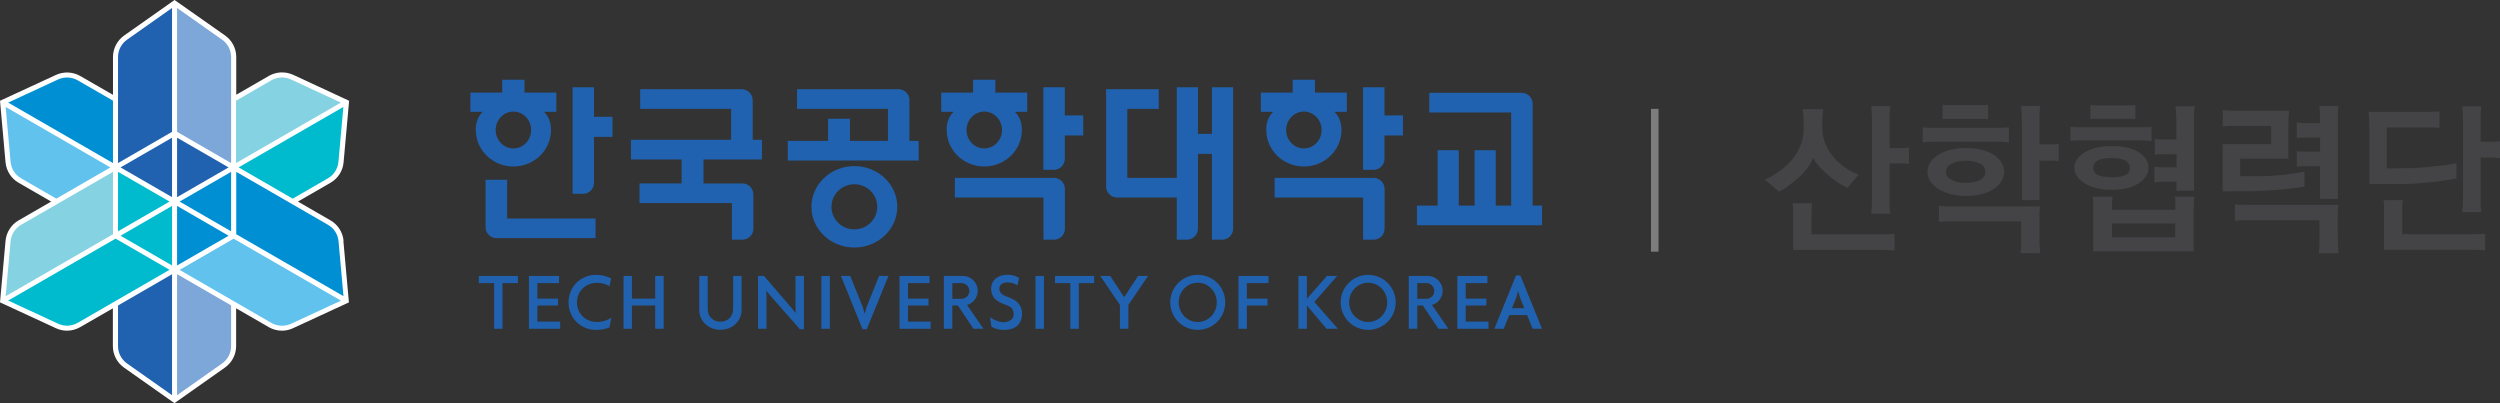 <?xml version="1.0" encoding="UTF-8"?><svg id="Layer_2" xmlns="http://www.w3.org/2000/svg" viewBox="0 0 248.05 40"><rect x="0" y="0" width="248.05" height="40" fill="#333333" stroke="none"/><defs><style>.cls-1{fill:#fff;}.cls-2{fill:#61c2ee;}.cls-3{fill:#00bbce;}.cls-4{fill:#7d7d7d;}.cls-5{fill:#84d2e2;}.cls-6{fill:#7da7d9;}.cls-7{fill:#008fd3;}.cls-8{fill:#444446;}.cls-9{fill:#2062af;}</style></defs><g id="_이어_1"><rect class="cls-4" x="163.81" y="10.8" width=".75" height="14.17"/><g><g><polygon class="cls-9" points="55.58 32.62 55.58 31.91 53.32 31.91 53.32 30.31 55.37 30.31 55.37 29.63 53.32 29.63 53.32 28.09 55.47 28.09 55.47 27.38 52.48 27.38 52.48 32.62 55.58 32.62"/><polygon class="cls-9" points="65.01 29.63 62.7 29.63 62.7 27.38 61.87 27.38 61.87 32.62 62.7 32.62 62.7 30.31 65.01 30.31 65.01 32.62 65.85 32.62 65.85 27.38 65.01 27.38 65.01 29.63"/><rect class="cls-9" x="81.5" y="27.38" width=".84" height="5.24"/><rect class="cls-9" x="102.74" y="27.38" width=".84" height="5.24"/><path class="cls-9" d="M150.42,27.33l-2.15,5.29h.93l.55-1.36h1.77l.55,1.36h.93l-2.15-5.29h-.42Zm-.4,3.25l.44-1.1,.16-.58h.02l.16,.58,.44,1.1h-1.22Z"/><polygon class="cls-9" points="112.92 27.38 111.54 29.49 110.16 27.38 109.17 27.38 111.12 30.25 111.12 32.62 111.96 32.62 111.96 30.25 113.91 27.38 112.92 27.38"/><polygon class="cls-9" points="47.51 28.09 49.03 28.09 49.03 32.62 49.86 32.62 49.86 28.09 51.38 28.09 51.38 27.38 47.51 27.38 47.51 28.09"/><polygon class="cls-9" points="104.68 28.09 106.2 28.09 106.2 32.62 107.04 32.62 107.04 28.09 108.56 28.09 108.56 27.38 104.68 27.38 104.68 28.09"/><polygon class="cls-9" points="92.34 32.62 92.34 31.91 90.09 31.91 90.09 30.31 92.13 30.31 92.13 29.63 90.09 29.63 90.09 28.09 92.23 28.09 92.23 27.38 89.25 27.38 89.25 32.62 92.34 32.62"/><polygon class="cls-9" points="147.69 32.62 147.69 31.91 145.43 31.91 145.43 30.31 147.48 30.31 147.48 29.63 145.43 29.63 145.43 28.09 147.58 28.09 147.58 27.38 144.6 27.38 144.6 32.62 147.69 32.62"/><polygon class="cls-9" points="122.88 27.38 122.88 32.62 123.71 32.62 123.71 30.31 125.76 30.31 125.76 29.63 123.71 29.63 123.71 28.09 125.86 28.09 125.86 27.38 122.88 27.38"/><path class="cls-9" d="M57.25,30c0-1.11,.85-1.94,2-1.94,.46,0,.85,.11,1.22,.34l.17-.77c-.52-.25-.94-.36-1.5-.36-1.53,0-2.73,1.19-2.73,2.73s1.19,2.73,2.73,2.73c.5,0,.83-.05,1.33-.24l.19-.97c-.4,.27-.91,.43-1.41,.43-1.15,0-2-.83-2-1.94Z"/><path class="cls-9" d="M72.74,30.69c0,.71-.54,1.23-1.26,1.23s-1.26-.52-1.26-1.23v-3.31h-.84v3.39c0,1.1,.92,1.95,2.1,1.95s2.1-.86,2.1-1.95v-3.39h-.84v3.31Z"/><path class="cls-9" d="M139.78,27.38v5.24h.84v-2.31h.55l1.55,2.31h.99l-1.63-2.36c.61-.18,1.06-.74,1.06-1.41,0-.81-.66-1.47-1.47-1.47h-1.88Zm.84,.71h.91c.43,0,.78,.35,.78,.78s-.35,.78-.78,.78h-.91v-1.56Z"/><path class="cls-9" d="M93.65,27.38v5.24h.84v-2.31h.55l1.55,2.31h.99l-1.63-2.36c.61-.18,1.06-.74,1.06-1.41,0-.81-.66-1.47-1.47-1.47h-1.88Zm.84,.71h.91c.43,0,.78,.35,.78,.78s-.35,.78-.78,.78h-.91v-1.56Z"/><polygon class="cls-9" points="132.67 27.38 131.66 27.38 129.67 29.64 129.67 27.38 128.83 27.38 128.83 32.62 129.67 32.62 129.67 30.31 131.62 32.62 132.74 32.62 130.41 29.96 132.67 27.38"/><polygon class="cls-9" points="78.93 30.31 78.94 31.04 78.93 31.04 78.62 30.65 75.81 27.38 75.21 27.38 75.21 32.62 76.05 32.62 76.05 29.58 76.03 28.86 76.05 28.85 76.35 29.24 79.37 32.67 79.77 32.67 79.77 27.38 78.93 27.38 78.93 30.31"/><path class="cls-9" d="M118.84,27.27c-1.51,0-2.73,1.22-2.73,2.73s1.22,2.73,2.73,2.73,2.73-1.22,2.73-2.73-1.22-2.73-2.73-2.73Zm0,4.68c-1.04,0-1.89-.87-1.89-1.95s.84-1.95,1.89-1.95,1.89,.87,1.89,1.95-.84,1.95-1.89,1.95Z"/><path class="cls-9" d="M135.75,27.27c-1.51,0-2.73,1.22-2.73,2.73s1.22,2.73,2.73,2.73,2.73-1.22,2.73-2.73-1.22-2.73-2.73-2.73Zm0,4.68c-1.04,0-1.89-.87-1.89-1.95s.84-1.95,1.89-1.95,1.89,.87,1.89,1.95-.84,1.95-1.89,1.95Z"/><path class="cls-9" d="M100.43,29.65c-.11-.05-.34-.16-.7-.29-.36-.13-.58-.43-.58-.74,0-.26,.21-.6,.81-.6s.99,.3,.99,.3l.16-.75s-.44-.31-1.15-.31c-.91,0-1.62,.49-1.62,1.42,0,.36,.15,.8,.48,1.06,.19,.15,.28,.2,.48,.3,.18,.09,.35,.16,.6,.25,.41,.15,.68,.34,.68,.93,0,.52-.57,.75-.98,.75-.7,0-1.37-.5-1.37-.5l.14,.95c.46,.25,.84,.31,1.26,.31,1.59,0,1.78-1.12,1.78-1.59,0-1.07-.82-1.41-.98-1.48Z"/><polygon class="cls-9" points="86 32.67 88.15 27.38 87.22 27.38 85.96 30.52 85.8 31.1 85.78 31.1 85.62 30.52 84.36 27.38 83.44 27.38 85.58 32.67 86 32.67"/></g><g><path class="cls-9" d="M152.07,20.4V10.3c0-.6-.49-1.09-1.09-1.09h-9.17v1.95h8.13v9.24h-1.53v-5.5h-2.1v5.5h-1.57v-5.5h-2.1v5.5h-2.05v1.95h12.41v-1.95h-.92Z"/><path class="cls-9" d="M104.56,17.65h-9.82v1.95h8.79v4.18h1.04c.6,0,1.09-.49,1.09-1.09,0-1.3,0-2.65,0-3.95,0-.6-.49-1.09-1.09-1.09Z"/><path class="cls-9" d="M105.66,8.66h-2.14v8.19h1.04c.6,0,1.09-.49,1.09-1.09v-2.32h1.83v-1.99h-1.83v-2.79Z"/><path class="cls-9" d="M90.24,9.94c0-.6-.49-1.09-1.09-1.09h-10.07v1.95h9.02v3.18h-3.77v-2.2h-2.17v2.2h-4v1.95h12.99v-1.95h-.92v-4.04Z"/><path class="cls-9" d="M74.68,9.94c0-.6-.49-1.09-1.09-1.09h-10.07v1.95h9.02v3.07h-9.94v1.95h5.03v2.38h-4.18v1.95h9.17v3.63h1.04c.6,0,1.09-.49,1.09-1.09v-3.4c0-.6-.49-1.09-1.09-1.09h-3.86v-2.38h5.8v-1.95h-.92v-3.93Z"/><path class="cls-9" d="M58.95,8.66h-2.14v10.57h1.04c.6,0,1.09-.49,1.09-1.09v-4.56h1.83v-1.99h-1.83v-2.93Z"/><path class="cls-9" d="M50.31,17.83h-2.13v4.71c0,.6,.49,1.09,1.09,1.09h9.82v-1.95h-8.77v-3.85Z"/><path class="cls-9" d="M120.25,13.28h-1.39v-4.62h-2.1v8.99h-4.91v-6.85h3.12v-1.95h-5.22v9.66c0,.6,.49,1.09,1.09,1.09h5.92v4.18h1.01c.6,0,1.09-.49,1.09-1.09v-7.42h1.39v8.51h1.01c.6,0,1.09-.49,1.09-1.09V8.66h-2.1v4.62Z"/><path class="cls-9" d="M47.21,12.9c0,2,1.67,3.62,3.73,3.62s3.73-1.62,3.73-3.62c0-.79-.26-1.38-.7-1.81h1.23v-1.9h-3.16v-1.28h-2.21v1.28h-3.16v1.9h1.23c-.44,.43-.7,1.02-.7,1.81Zm3.73,1.83c-.97,0-1.76-.82-1.76-1.83s.79-1.83,1.76-1.83,1.76,.82,1.76,1.83-.79,1.83-1.76,1.83Z"/><path class="cls-9" d="M93.93,12.9c0,2,1.67,3.62,3.73,3.62s3.73-1.62,3.73-3.62c0-.79-.26-1.38-.7-1.81h1.23v-1.9h-3.16v-1.28h-2.21v1.28h-3.16v1.9h1.23c-.44,.43-.7,1.02-.7,1.81Zm3.73,1.83c-.97,0-1.76-.82-1.76-1.83s.79-1.83,1.76-1.83,1.76,.82,1.76,1.83-.79,1.83-1.76,1.83Z"/><path class="cls-9" d="M136.28,17.65h-9.81v1.95h8.78v4.18h1.04c.6,0,1.09-.49,1.09-1.09,0-1.3,0-2.65,0-3.95,0-.6-.49-1.09-1.09-1.09Z"/><path class="cls-9" d="M137.38,8.66h-2.14v8.19h1.04c.6,0,1.09-.49,1.09-1.09v-2.32h1.83v-1.99h-1.83v-2.79Z"/><path class="cls-9" d="M125.64,12.9c0,2,1.67,3.62,3.73,3.62s3.73-1.62,3.73-3.62c0-.79-.26-1.38-.7-1.81h1.23v-1.9h-3.16v-1.28h-2.21v1.28h-3.16v1.9h1.23c-.44,.43-.7,1.02-.7,1.81Zm3.73,1.83c-.97,0-1.76-.82-1.76-1.83s.79-1.83,1.76-1.83,1.76,.82,1.76,1.83-.79,1.83-1.76,1.83Z"/><path class="cls-9" d="M84.77,16.48c-2.35,0-4.26,1.81-4.26,4.04s1.91,4.04,4.26,4.04,4.26-1.81,4.26-4.04-1.91-4.04-4.26-4.04Zm0,6.28c-1.26,0-2.27-1-2.27-2.24s1.02-2.24,2.27-2.24,2.27,1,2.27,2.24-1.02,2.24-2.27,2.24Z"/></g><g><path class="cls-1" d="M34.09,23.89c-.08-.84-.56-1.6-1.29-2.02l-3.24-1.87,3.24-1.87c.73-.42,1.22-1.18,1.29-2.02l.55-6.11-5.56-2.58c-.77-.35-1.66-.31-2.4,.11l-3.24,1.87v-3.75c0-.84-.41-1.64-1.11-2.13L17.32,0l-5.01,3.53c-.69,.49-1.1,1.29-1.1,2.13v3.75l-3.25-1.87c-.73-.42-1.63-.46-2.4-.11L0,10l.55,6.11c.08,.84,.56,1.6,1.29,2.02l3.24,1.87-3.24,1.87c-.73,.42-1.21,1.18-1.29,2.02l-.55,6.11,5.56,2.57c.35,.16,.72,.24,1.09,.24,.45,0,.9-.12,1.3-.35l3.25-1.87v3.75c0,.85,.41,1.64,1.1,2.13l5.01,3.53,5.01-3.53c.69-.49,1.11-1.28,1.11-2.13v-3.75l3.24,1.87c.4,.23,.85,.35,1.3,.35,.37,0,.75-.08,1.09-.24l5.56-2.57-.55-6.11Z"/><g><polygon class="cls-9" points="17.07 19.56 17.07 13.66 11.96 16.61 17.07 19.56"/><path class="cls-9" d="M11.71,34.34c0,.68,.33,1.32,.89,1.72l4.47,3.15v-12l-5.36,3.1v4.04Z"/><path class="cls-9" d="M17.07,.79l-4.47,3.15c-.56,.4-.89,1.04-.89,1.72v10.52l5.36-3.1V.79Z"/><polygon class="cls-9" points="17.57 13.66 17.57 19.56 22.68 16.61 17.57 13.66"/></g><g><path class="cls-6" d="M17.57,39.21l4.47-3.15c.56-.39,.89-1.03,.89-1.72v-4.04l-5.36-3.1v12Z"/><path class="cls-6" d="M22.04,3.94L17.57,.79V13.08l5.36,3.1V5.66c0-.68-.33-1.33-.89-1.72Z"/></g><g><path class="cls-7" d="M5.77,7.88L.81,10.18l10.4,6h0v-6.19l-3.5-2.02c-.59-.34-1.32-.37-1.94-.09Z"/><path class="cls-7" d="M34.08,29.39l-.49-5.45c-.06-.68-.45-1.29-1.04-1.63l-9.11-5.26v6.19l10.65,6.15Z"/><polygon class="cls-7" points="22.93 22.95 22.93 17.05 17.82 20 22.93 22.95"/><polygon class="cls-7" points="17.57 26.34 22.68 23.39 17.57 20.43 17.57 26.34"/></g><g><path class="cls-2" d="M1.05,16.06c.06,.68,.45,1.29,1.04,1.63l3.5,2.02,5.36-3.1L.56,10.61l.49,5.45Z"/><path class="cls-2" d="M23.18,23.68h0l-5.36,3.1,9.11,5.26c.59,.34,1.32,.37,1.94,.09l4.96-2.3-10.65-6.15Z"/></g><g><polygon class="cls-3" points="11.71 17.05 11.71 22.95 16.82 20 11.71 17.05"/><polygon class="cls-3" points="17.07 26.34 17.07 20.43 11.96 23.39 17.07 26.34"/><path class="cls-3" d="M11.46,23.68L.81,29.82l4.96,2.3c.62,.29,1.34,.25,1.94-.09l9.11-5.26-5.36-3.1h0Z"/><path class="cls-3" d="M23.68,16.61l5.36,3.1,3.5-2.02c.59-.34,.98-.95,1.04-1.63l.49-5.45-10.4,6Z"/></g><g><path class="cls-5" d="M1.05,23.94l-.49,5.45,3.54-2.04,7.11-4.11v-6.19L2.09,22.31c-.59,.34-.98,.95-1.04,1.63Z"/><path class="cls-5" d="M28.86,7.88c-.62-.29-1.34-.25-1.94,.09l-3.5,2.02v6.19h0l10.4-6-4.96-2.3Z"/></g></g></g><g><path class="cls-8" d="M180.82,12.56v.23c0,.52,.1,1.02,.3,1.49,.2,.47,.46,.9,.79,1.29,.34,.41,.73,.77,1.17,1.07,.44,.3,.9,.53,1.35,.69-.1,.11-.2,.22-.3,.33-.1,.11-.2,.23-.3,.35-.11,.12-.21,.23-.29,.34s-.16,.21-.23,.29c-.29-.13-.59-.29-.9-.49s-.61-.42-.9-.67c-.33-.26-.63-.55-.92-.86-.29-.31-.52-.64-.69-.98-.12,.33-.3,.66-.55,1-.25,.34-.53,.66-.85,.95-.33,.29-.66,.56-1,.81-.34,.25-.66,.46-.97,.62-.16-.14-.38-.33-.65-.55-.27-.23-.53-.44-.77-.63,.53-.25,1.04-.55,1.53-.91,.49-.36,.91-.76,1.27-1.22,.31-.4,.57-.84,.76-1.33s.29-1.01,.29-1.57v-.26c0-.3,0-.59-.02-.85-.01-.27-.03-.56-.07-.87h2.02c-.03,.32-.05,.61-.07,.87s-.02,.55-.02,.85Zm-2.9,12.22v-3.38c0-.2,0-.4,0-.62,0-.22-.02-.42-.06-.62h1.94c-.03,.2-.05,.4-.06,.61,0,.21,0,.41,0,.59v1.89h6.36c.26,0,.55,0,.87,0,.32,0,.65-.02,1-.06v1.66c-.35-.03-.68-.05-1-.06-.32,0-.61,0-.87,0h-8.17Zm9.57-10.09h.68c.19,0,.4,0,.62,0,.22,0,.42-.02,.62-.06v1.64c-.2-.03-.4-.05-.61-.06-.21,0-.41,0-.59,0h-.72v3.35c0,.28,0,.56,0,.83,0,.27,.02,.54,.06,.81h-1.89c.03-.27,.05-.54,.06-.81,.01-.27,.02-.55,.02-.83v-7.39c0-.27,0-.54-.02-.81-.01-.27-.03-.55-.06-.83h1.89c-.03,.28-.05,.56-.06,.83,0,.27,0,.54,0,.81v2.52Z"/><path class="cls-8" d="M198.03,14.07h-5.97c-.24,0-.46,0-.65,0-.2,0-.41,.02-.63,.06v-1.5c.23,.03,.44,.05,.63,.05h7.26c.2,0,.41-.02,.65-.05v1.5c-.24-.03-.46-.05-.65-.06-.2,0-.41,0-.63,0Zm-6.79,2.99c0-.34,.09-.65,.28-.94,.18-.29,.45-.54,.8-.75,.34-.22,.74-.38,1.2-.5s.98-.18,1.55-.18c1.16,0,2.08,.23,2.76,.68,.68,.45,1.02,1.01,1.02,1.68s-.35,1.25-1.05,1.71c-.7,.46-1.62,.68-2.76,.68-.53,0-1.03-.06-1.49-.18-.46-.12-.86-.29-1.2-.5-.35-.22-.62-.47-.81-.76-.2-.29-.29-.6-.29-.94Zm11.11,6.54c0,.25,0,.5,.02,.76,.01,.26,.03,.51,.06,.75h-1.95c.03-.23,.05-.48,.06-.75,0-.27,0-.53,0-.76v-1.64h-6.36c-.33,0-.62,0-.9,0-.27,0-.57,.02-.9,.06v-1.59c.33,.03,.62,.05,.9,.05h9.13c-.03,.22-.05,.43-.06,.63,0,.2,0,.4,0,.61v1.89Zm-6.18-11.8h-2.88c-.09,0-.17,0-.26,0-.09,0-.18,.01-.28,.02v-1.42c.2,.02,.38,.03,.55,.03h3.41c.17,0,.36-.01,.55-.03v1.42c-.2,0-.38-.02-.55-.02-.17,0-.35,0-.54,0Zm-3.09,5.24c0,.36,.19,.63,.57,.82,.38,.19,.85,.28,1.4,.28s1.04-.09,1.4-.28,.54-.46,.54-.82-.18-.63-.55-.81-.83-.28-1.39-.28-1.02,.09-1.4,.29c-.38,.19-.57,.46-.57,.8Zm9.27-2.72h.68c.2,0,.4,0,.62,0,.22,0,.42-.02,.62-.06v1.74c-.2-.03-.4-.05-.61-.06-.21,0-.41,0-.59,0h-.72v3.92h-1.74v-7.7c0-.27,0-.54-.02-.81-.01-.27-.03-.55-.06-.83h1.89c-.03,.28-.05,.56-.06,.83,0,.27,0,.54,0,.81v2.16Z"/><path class="cls-8" d="M212.19,13.93h-5.48c-.24,0-.46,0-.65,0-.2,0-.41,.02-.63,.06v-1.42c.23,.03,.44,.05,.63,.05h6.77c.2,0,.41-.02,.65-.05v1.42c-.24-.03-.46-.05-.65-.06-.2,0-.41,0-.63,0Zm-2.7,4.9c-.55,0-1.06-.06-1.51-.17-.45-.11-.83-.27-1.15-.48-.33-.2-.58-.43-.75-.69-.17-.27-.26-.54-.26-.84,0-.6,.34-1.11,1.02-1.53,.68-.42,1.58-.63,2.69-.63s2.06,.21,2.69,.62c.63,.41,.95,.92,.95,1.53s-.32,1.13-.97,1.55c-.65,.43-1.55,.64-2.73,.64Zm1.29-7.04h-2.83c-.09,0-.17,0-.26,0-.09,0-.18,.01-.28,.02v-1.38c.2,.02,.38,.03,.55,.03h3.36c.17,0,.36-.01,.55-.03v1.38c-.2-.01-.38-.02-.55-.02-.17,0-.35,0-.54,0Zm6.87,8.79v4.36h-9.96v-4.33c0-.16,0-.34,0-.54s-.02-.38-.06-.55h1.99c-.03,.16-.05,.34-.06,.53s0,.37,0,.53v.23h6.28v-.2c0-.16,0-.34,0-.54s-.02-.38-.06-.55h1.95c-.03,.16-.05,.34-.06,.53,0,.19,0,.37,0,.53Zm-8.12-2.99c.63,0,1.09-.08,1.38-.23,.29-.15,.43-.39,.43-.72,0-.29-.14-.53-.43-.7-.29-.17-.75-.26-1.38-.26s-1.09,.08-1.39,.24-.45,.41-.45,.73,.15,.56,.45,.71,.76,.22,1.39,.22Zm6.3,5.96v-1.38h-6.28v1.38h6.28Zm.1-8.25h-.93c-.2,0-.4,0-.61,0-.21,0-.41,.02-.59,.06v-1.58c.2,.03,.4,.05,.62,.06,.22,0,.42,0,.62,0h.9v-1.66c0-.27,0-.54-.02-.81-.01-.27-.03-.55-.06-.83h1.89c-.03,.28-.05,.56-.06,.83,0,.27,0,.54,0,.81v6.74h-1.74v-.88h-.99c-.2,0-.4,0-.61,0-.21,0-.41,.02-.59,.06v-1.56c.2,.03,.4,.05,.62,.06,.22,0,.42,0,.62,0h.96v-1.32Z"/><path class="cls-8" d="M227.05,12.4v3.34h-4.78v1.74h1.87c.33,0,.69-.01,1.1-.03,.41-.02,.82-.05,1.24-.1,.41-.04,.81-.09,1.19-.15,.38-.05,.71-.11,.98-.16v1.48c-.27,.04-.6,.09-1,.14s-.82,.09-1.28,.14c-.46,.03-.93,.07-1.42,.1s-.97,.05-1.44,.07c-.12,0-.34,0-.66,0-.32,0-.65,0-1,0-.34,.01-.78,.02-1.32,.02v-4.69h4.82v-1.81h-3.35c-.27,0-.52,0-.74,0-.22,0-.46,.02-.72,.06v-1.63c.26,.03,.5,.05,.72,.06,.22,0,.47,0,.74,0h5.13c-.03,.25-.05,.49-.06,.71s0,.45,0,.69Zm4.91,11.21c0,.25,0,.5,.02,.76,.01,.26,.03,.51,.06,.75h-1.97c.03-.23,.05-.48,.06-.75,0-.27,0-.53,0-.76v-1.76h-6.59c-.33,0-.62,0-.9,0s-.57,.02-.9,.06v-1.63c.33,.03,.62,.05,.9,.05h9.37c-.03,.22-.05,.43-.06,.63,0,.2,0,.4,0,.61v2.03Zm-1.76-9.96h-1.11c-.2,0-.4,0-.61,0-.21,0-.41,.02-.59,.06v-1.56c.19,.03,.4,.05,.62,.06,.22,0,.42,0,.62,0h1.07v-.05c0-.27,0-.54-.02-.81-.01-.27-.03-.55-.06-.83h1.9c-.03,.28-.05,.56-.06,.83,0,.27,0,.54,0,.81v7.57h-1.76v-3.24h-1.11c-.2,0-.4,0-.61,0-.21,0-.41,.02-.59,.06v-1.56c.19,.03,.4,.05,.62,.06,.22,0,.42,0,.62,0h1.07v-1.42Z"/><path class="cls-8" d="M236.81,12.64v4.07l2.13-.02c.31,0,.7-.02,1.15-.05,.45-.03,.91-.08,1.38-.13,.47-.04,.9-.09,1.31-.15,.41-.05,.72-.11,.95-.16v1.5c-.25,.05-.58,.11-.99,.18-.41,.07-.87,.12-1.37,.18-.5,.05-1.01,.1-1.55,.14-.53,.04-1.04,.06-1.53,.06-.12,0-.35,0-.7,0-.35,0-.71,0-1.07,0h-1.43v-5.53c0-.25,0-.51-.02-.79-.01-.28-.03-.56-.06-.84h6.19c.25,0,.53-.02,.84-.05v1.63c-.3-.02-.58-.04-.84-.04-.25,0-.49,0-.71,0h-3.68Zm-.26,12.14v-3.68c0-.2,0-.4,0-.62,0-.22-.02-.42-.06-.62h1.92c-.03,.2-.05,.4-.06,.61,0,.21,0,.41,0,.59v2.18h6.35c.26,0,.55,0,.87,0,.32,0,.65-.02,1-.06v1.66c-.35-.03-.68-.05-1-.06s-.61,0-.87,0h-8.14Zm9.58-10.71h.68c.2,0,.4,0,.62,0,.22,0,.42-.02,.62-.06v1.68c-.19-.03-.4-.05-.61-.06-.21,0-.41,0-.59,0h-.72v3.78c0,.28,0,.56,0,.83,0,.27,.02,.54,.06,.81h-1.89c.03-.27,.05-.54,.06-.81,.01-.27,.02-.55,.02-.83v-7.22c0-.27,0-.54-.02-.81-.01-.27-.03-.55-.06-.83h1.89c-.03,.28-.05,.56-.06,.83,0,.27,0,.54,0,.81v1.9Z"/></g></g></svg>